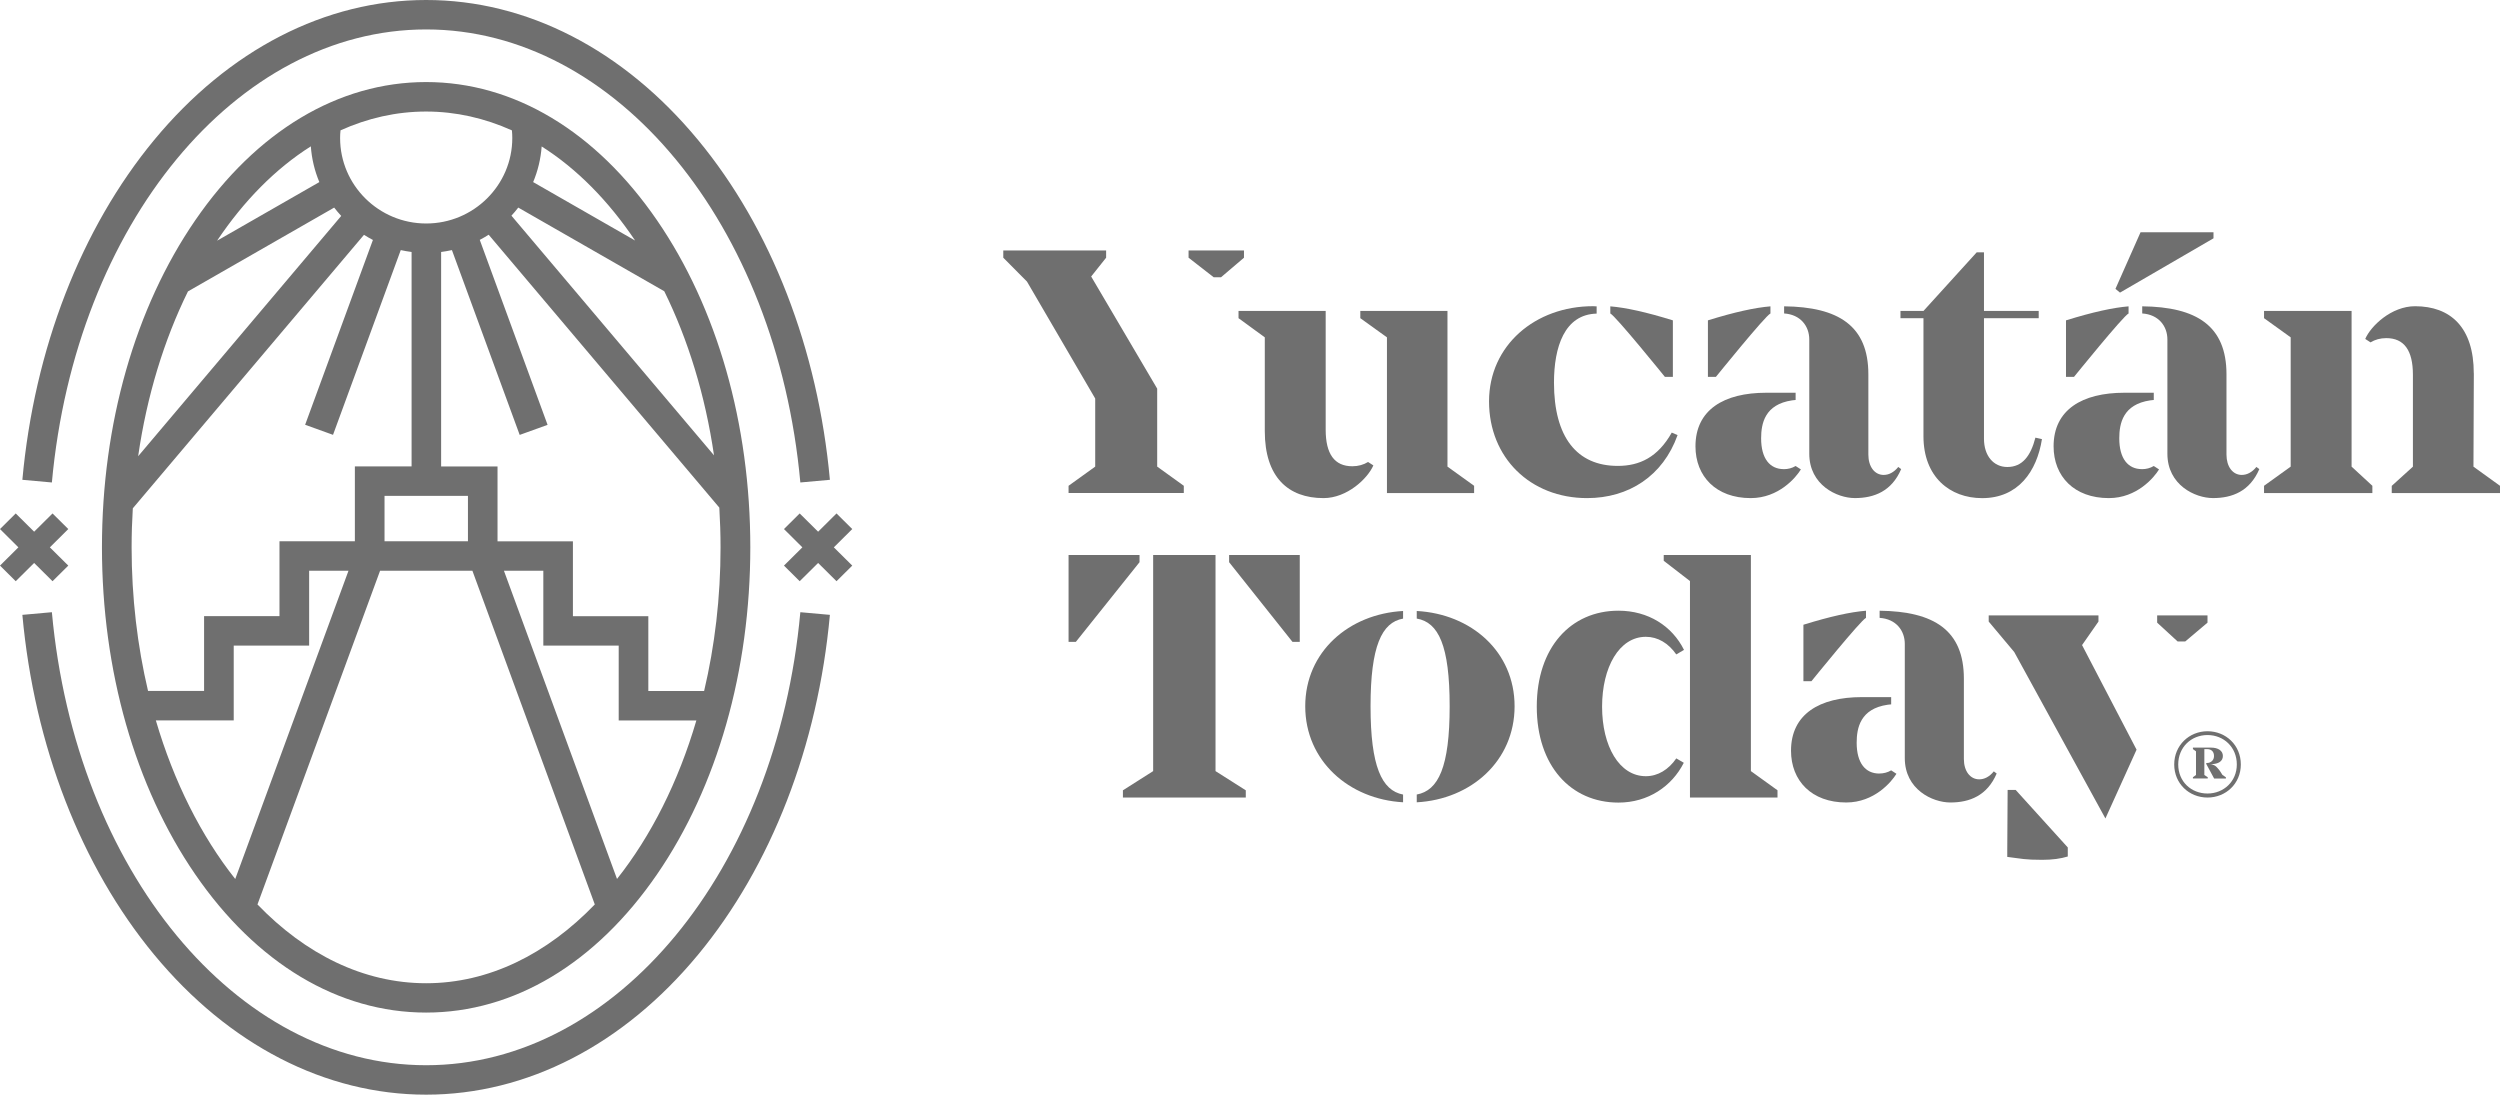<svg width="169" height="74" viewBox="0 0 169 74" fill="none" xmlns="http://www.w3.org/2000/svg">
<g clip-path="url(#clip0_1162_137)">
<path d="M145.824 41.602V42.091L147.206 43.362H147.722L149.227 42.091V41.602H145.824Z" fill="#6F6F6F"/>
<path d="M139.784 57.29L136.258 53.398H135.716L135.691 57.487V57.926C136.677 58.048 136.874 58.124 138.057 58.124C138.749 58.124 139.305 58.044 139.782 57.899V57.292L139.784 57.29Z" fill="#6F6F6F"/>
<path d="M140.747 43.608L141.856 42.018V41.602H134.436V42.018L136.161 44.075L142.326 55.328L144.432 50.678L140.747 43.608Z" fill="#6F6F6F"/>
<path d="M114.242 39.279L112.468 37.909V37.516H118.36V52.127L120.159 53.423V53.913H114.242V39.276V39.279ZM113.318 44.241C112.792 43.485 112.072 43.048 111.258 43.048C109.459 43.048 108.301 45.103 108.301 47.771C108.301 50.44 109.461 52.471 111.258 52.471C112.072 52.471 112.792 52.028 113.318 51.267L113.825 51.564C113.019 53.159 111.41 54.255 109.408 54.255C106.178 54.255 103.886 51.761 103.886 47.769C103.886 43.776 106.178 41.283 109.408 41.283C111.424 41.283 113.038 42.322 113.839 43.933L113.316 44.239L113.318 44.241Z" fill="#6F6F6F"/>
<path d="M151.48 51.677C151.48 52.974 150.466 53.914 149.227 53.914C147.988 53.914 146.977 52.974 146.977 51.677C146.977 50.381 147.991 49.432 149.227 49.432C150.463 49.432 151.48 50.369 151.48 51.677ZM151.209 51.677C151.209 50.51 150.327 49.689 149.227 49.689C148.127 49.689 147.248 50.512 147.248 51.677C147.248 52.843 148.13 53.642 149.227 53.642C150.324 53.642 151.209 52.822 151.209 51.677ZM150.229 52.38L150.47 52.544V52.629H149.676L149.144 51.645V51.581L149.297 51.569C149.514 51.516 149.667 51.355 149.667 51.105C149.667 50.825 149.503 50.641 149.211 50.641H149.014V52.39L149.243 52.541V52.626H148.241V52.541L148.449 52.39V50.79L148.241 50.638V50.539H149.472C149.94 50.539 150.267 50.746 150.267 51.103C150.267 51.459 149.961 51.654 149.482 51.654H149.384C149.482 51.654 149.579 51.677 149.678 51.73C149.787 51.783 149.875 51.87 150.06 52.107L150.234 52.378L150.229 52.38Z" fill="#6F6F6F"/>
<path d="M158.967 31.544L160.372 32.84V33.33H153.049V32.84L154.85 31.544V22.805L153.049 21.509V21.02H158.967V24.47V31.544Z" fill="#6F6F6F"/>
<path d="M143.004 19.528L144.701 15.701H149.632V16.11L143.312 19.781L143.004 19.528Z" fill="#6F6F6F"/>
<path d="M113.012 29.242C112.075 30.907 110.841 31.495 109.362 31.495C106.602 31.495 105.049 29.562 105.049 25.866C105.049 23.471 105.752 21.253 107.933 21.2V20.711C107.85 20.711 107.769 20.699 107.685 20.699C103.789 20.699 100.659 23.342 100.659 27.137C100.659 30.932 103.444 33.672 107.29 33.672C110.1 33.672 112.417 32.178 113.404 29.413L113.01 29.242H113.012Z" fill="#6F6F6F"/>
<path d="M92.48 31.231C92.177 31.415 91.823 31.519 91.417 31.519C90.209 31.519 89.616 30.687 89.616 29.048V21.02H83.724V21.509L85.5 22.805V29.145C85.5 32.254 87.079 33.672 89.47 33.672C91.07 33.672 92.459 32.344 92.839 31.461L92.482 31.231H92.48Z" fill="#6F6F6F"/>
<path d="M97.849 31.544V21.02H91.957V21.509L93.758 22.805V33.33H99.65V32.84L97.849 31.544Z" fill="#6F6F6F"/>
<path d="M167.227 25.229C167.227 22.122 165.648 20.701 163.259 20.701C161.659 20.701 160.27 22.03 159.89 22.912L160.247 23.144C160.55 22.96 160.904 22.857 161.312 22.857C162.52 22.857 163.113 23.689 163.113 25.33V31.547L161.682 32.844V33.333H169.005V32.844L167.206 31.547L167.231 25.234L167.227 25.229Z" fill="#6F6F6F"/>
<path d="M120.58 31.713C119.645 31.713 119.052 31.003 119.052 29.633C119.052 28.629 119.3 27.333 121.148 27.064L121.384 27.038V26.549H119.397C116.538 26.549 114.614 27.7 114.614 30.171C114.614 32.203 116.006 33.672 118.349 33.672C120.247 33.672 121.411 32.274 121.74 31.732L121.384 31.502C121.143 31.647 120.87 31.716 120.58 31.716" fill="#6F6F6F"/>
<path d="M119.682 21.192V20.709C118.64 20.796 117.281 21.09 115.455 21.656V25.474H115.997C115.997 25.474 119.344 21.332 119.682 21.192Z" fill="#6F6F6F"/>
<path d="M128.322 31.567C128.026 31.935 127.681 32.105 127.336 32.105C126.72 32.105 126.301 31.542 126.301 30.735V25.302C126.301 22.026 124.287 20.748 120.606 20.707V21.19C121.715 21.263 122.307 22.047 122.307 22.95V30.671C122.307 32.785 124.178 33.67 125.389 33.67C126.697 33.67 127.88 33.206 128.519 31.712L128.322 31.565V31.567Z" fill="#6F6F6F"/>
<path d="M144.791 31.713C143.854 31.713 143.263 31.003 143.263 29.633C143.263 28.629 143.511 27.333 145.359 27.064L145.595 27.038V26.549H143.608C140.749 26.549 138.823 27.7 138.823 30.171C138.823 32.203 140.214 33.672 142.557 33.672C144.458 33.672 145.62 32.274 145.951 31.732L145.595 31.502C145.354 31.647 145.081 31.716 144.791 31.716" fill="#6F6F6F"/>
<path d="M143.891 21.192V20.709C142.849 20.796 141.49 21.09 139.661 21.656V25.474H140.205C140.205 25.474 143.555 21.332 143.891 21.192Z" fill="#6F6F6F"/>
<path d="M152.531 31.567C152.234 31.935 151.889 32.105 151.544 32.105C150.929 32.105 150.51 31.542 150.51 30.735V25.302C150.51 22.026 148.495 20.748 144.814 20.707V21.19C145.923 21.263 146.516 22.047 146.516 22.95V30.671C146.516 32.785 148.384 33.67 149.6 33.67C150.905 33.67 152.088 33.206 152.73 31.712L152.533 31.565L152.531 31.567Z" fill="#6F6F6F"/>
<path d="M127.039 52.292C126.104 52.292 125.511 51.584 125.511 50.209C125.511 49.207 125.757 47.909 127.607 47.64L127.843 47.615V47.125H125.856C122.997 47.125 121.073 48.276 121.073 50.747C121.073 52.779 122.465 54.248 124.805 54.248C126.706 54.248 127.871 52.85 128.199 52.308L127.843 52.076C127.6 52.221 127.326 52.29 127.039 52.29" fill="#6F6F6F"/>
<path d="M126.141 41.768V41.285C125.097 41.37 123.738 41.667 121.911 42.232V46.05H122.453C122.453 46.05 125.801 41.908 126.141 41.768Z" fill="#6F6F6F"/>
<path d="M134.781 52.145C134.485 52.513 134.14 52.683 133.795 52.683C133.179 52.683 132.758 52.122 132.758 51.313V45.88C132.758 42.605 130.743 41.327 127.062 41.285V41.768C128.171 41.841 128.764 42.625 128.764 43.528V51.249C128.764 53.366 130.632 54.248 131.845 54.248C133.153 54.248 134.336 53.784 134.975 52.29L134.779 52.143L134.781 52.145Z" fill="#6F6F6F"/>
<path d="M108.857 21.192V20.709C109.901 20.796 111.258 21.09 113.086 21.656V25.474H112.545C112.545 25.474 109.197 21.332 108.857 21.192Z" fill="#6F6F6F"/>
<path d="M137.594 29.585C137.272 30.833 136.707 31.569 135.695 31.569C134.76 31.569 134.117 30.81 134.117 29.661V21.511H137.816V21.021H134.117V17.057H133.626L130.026 21.021H128.472V21.511H130.026V29.489C130.026 32.231 131.801 33.674 133.994 33.674C136.434 33.674 137.693 31.863 138.036 29.684L137.594 29.585Z" fill="#6F6F6F"/>
<path d="M80.347 16.932V17.421L82.046 18.743H82.541L84.093 17.421V16.932H80.347Z" fill="#6F6F6F"/>
<path d="M78.226 26.272L73.763 18.692L74.774 17.421V16.932H67.822V17.421L69.424 19.035L74.036 26.941V31.543L72.235 32.839V33.329H80.025V32.839L78.226 31.543V26.272Z" fill="#6F6F6F"/>
<path d="M82.169 37.516H77.953V52.127L75.909 53.425V53.915H84.215V53.425L82.169 52.127V37.516Z" fill="#6F6F6F"/>
<path d="M83.088 37.516V38.005L87.371 43.39H87.864V37.516H83.088Z" fill="#6F6F6F"/>
<path d="M77.032 37.516V38.005L72.728 43.39H72.235V37.516H77.032Z" fill="#6F6F6F"/>
<path d="M95.772 41.303V41.815C97.242 42.068 97.997 43.631 97.997 47.743C97.997 51.855 97.237 53.441 95.772 53.71V54.236C99.453 54.034 102.386 51.434 102.386 47.743C102.386 44.052 99.453 41.5 95.772 41.303Z" fill="#6F6F6F"/>
<path d="M94.848 53.712C93.404 53.438 92.649 51.804 92.649 47.745C92.649 43.686 93.404 42.073 94.848 41.818V41.303C91.191 41.503 88.234 44.056 88.234 47.743C88.234 51.43 91.188 54.031 94.848 54.234V53.71V53.712Z" fill="#6F6F6F"/>
<path d="M28.806 72.009C15.976 72.009 5.102 58.844 3.507 41.385L1.512 41.564C2.317 50.406 5.482 58.563 10.422 64.537C15.469 70.639 21.998 73.999 28.806 73.999C35.615 73.999 42.144 70.639 47.19 64.537C52.131 58.563 55.293 50.406 56.101 41.564L54.103 41.385C52.51 58.844 41.636 72.009 28.806 72.009Z" fill="#6F6F6F"/>
<path d="M28.806 1.99C41.634 1.99 52.51 15.156 54.103 32.615L56.101 32.435C55.293 23.593 52.131 15.436 47.19 9.465C42.144 3.36 35.615 0 28.806 0C21.998 0 15.467 3.36 10.422 9.463C5.482 15.436 2.317 23.593 1.512 32.435L3.507 32.615C5.102 15.156 15.976 1.99 28.806 1.99Z" fill="#6F6F6F"/>
<path d="M57.613 35.764L56.548 34.709L55.305 35.943L54.059 34.709L52.996 35.764L54.24 37.001L52.996 38.235L54.059 39.29L55.305 38.056L56.548 39.29L57.613 38.235L56.367 37.001L57.613 35.764Z" fill="#6F6F6F"/>
<path d="M3.551 39.29L4.616 38.235L3.371 37.001L4.616 35.764L3.551 34.709L2.308 35.943L1.063 34.709L0 35.764L1.243 37.001L0 38.235L1.063 39.29L2.308 38.056L3.551 39.29Z" fill="#6F6F6F"/>
<path d="M28.806 5.547C22.878 5.547 17.333 8.87 13.191 14.902C9.128 20.818 6.892 28.667 6.892 36.998C6.892 45.33 9.128 53.179 13.191 59.096C17.333 65.129 22.878 68.45 28.806 68.45C34.735 68.45 40.28 65.129 44.422 59.096C48.484 53.179 50.721 45.33 50.721 36.998C50.721 28.667 48.484 20.818 44.422 14.902C40.28 8.868 34.735 5.547 28.806 5.547ZM42.933 16.26L36.041 12.309C36.356 11.557 36.555 10.748 36.617 9.9C38.995 11.406 41.136 13.58 42.933 16.26ZM35.036 14.033L44.905 19.689C46.51 22.948 47.672 26.708 48.267 30.781L34.573 14.58C34.735 14.405 34.89 14.221 35.034 14.033M34.606 8.815C34.622 8.992 34.631 9.162 34.631 9.33C34.631 12.516 32.02 15.108 28.811 15.108C25.602 15.108 22.991 12.516 22.991 9.33C22.991 9.162 23 8.99 23.019 8.811C24.85 7.986 26.795 7.54 28.806 7.54C30.818 7.54 32.77 7.988 34.608 8.815M31.633 36.589H25.994V33.521H31.633V36.589ZM12.703 19.701L22.59 14.033C22.741 14.228 22.898 14.416 23.067 14.596L9.339 30.841C9.929 26.75 11.094 22.974 12.705 19.701M21.012 9.893C21.074 10.744 21.271 11.557 21.588 12.309L14.675 16.271C16.476 13.582 18.625 11.401 21.012 9.893ZM8.98 34.36L24.605 15.874C24.801 15.998 25.003 16.115 25.209 16.221L20.627 28.715L22.512 29.395L27.091 16.906C27.332 16.959 27.575 17.002 27.823 17.034V31.53H23.989V36.589H18.893V41.651H13.796V46.709H10.008C9.29 43.666 8.897 40.4 8.897 37.003C8.897 36.114 8.925 35.233 8.978 34.362M10.536 48.7H15.8V43.641H20.898V38.582H23.558L15.902 59.42C13.603 56.517 11.756 52.858 10.536 48.702M28.806 66.467C24.567 66.467 20.637 64.495 17.405 61.141L25.693 38.582H31.934L40.208 61.141C36.976 64.495 33.043 66.467 28.806 66.467ZM41.711 59.42L34.066 38.582H36.729V43.641H41.824V48.702H47.075C45.855 52.858 44.007 56.517 41.708 59.42M47.6 46.712H43.827V41.653H38.729V36.592H33.633V31.533H29.82V17.034C30.066 17.002 30.311 16.959 30.55 16.906L35.131 29.4L37.016 28.72L32.432 16.216C32.638 16.108 32.839 15.991 33.034 15.867L48.626 34.314C48.679 35.201 48.709 36.097 48.709 37.005C48.709 40.405 48.316 43.671 47.598 46.712" fill="#6F6F6F"/>
</g>
<defs>
<clipPath id="clip0_1162_137">
<rect width="169" height="74" fill="white"/>
</clipPath>
</defs>
</svg>
